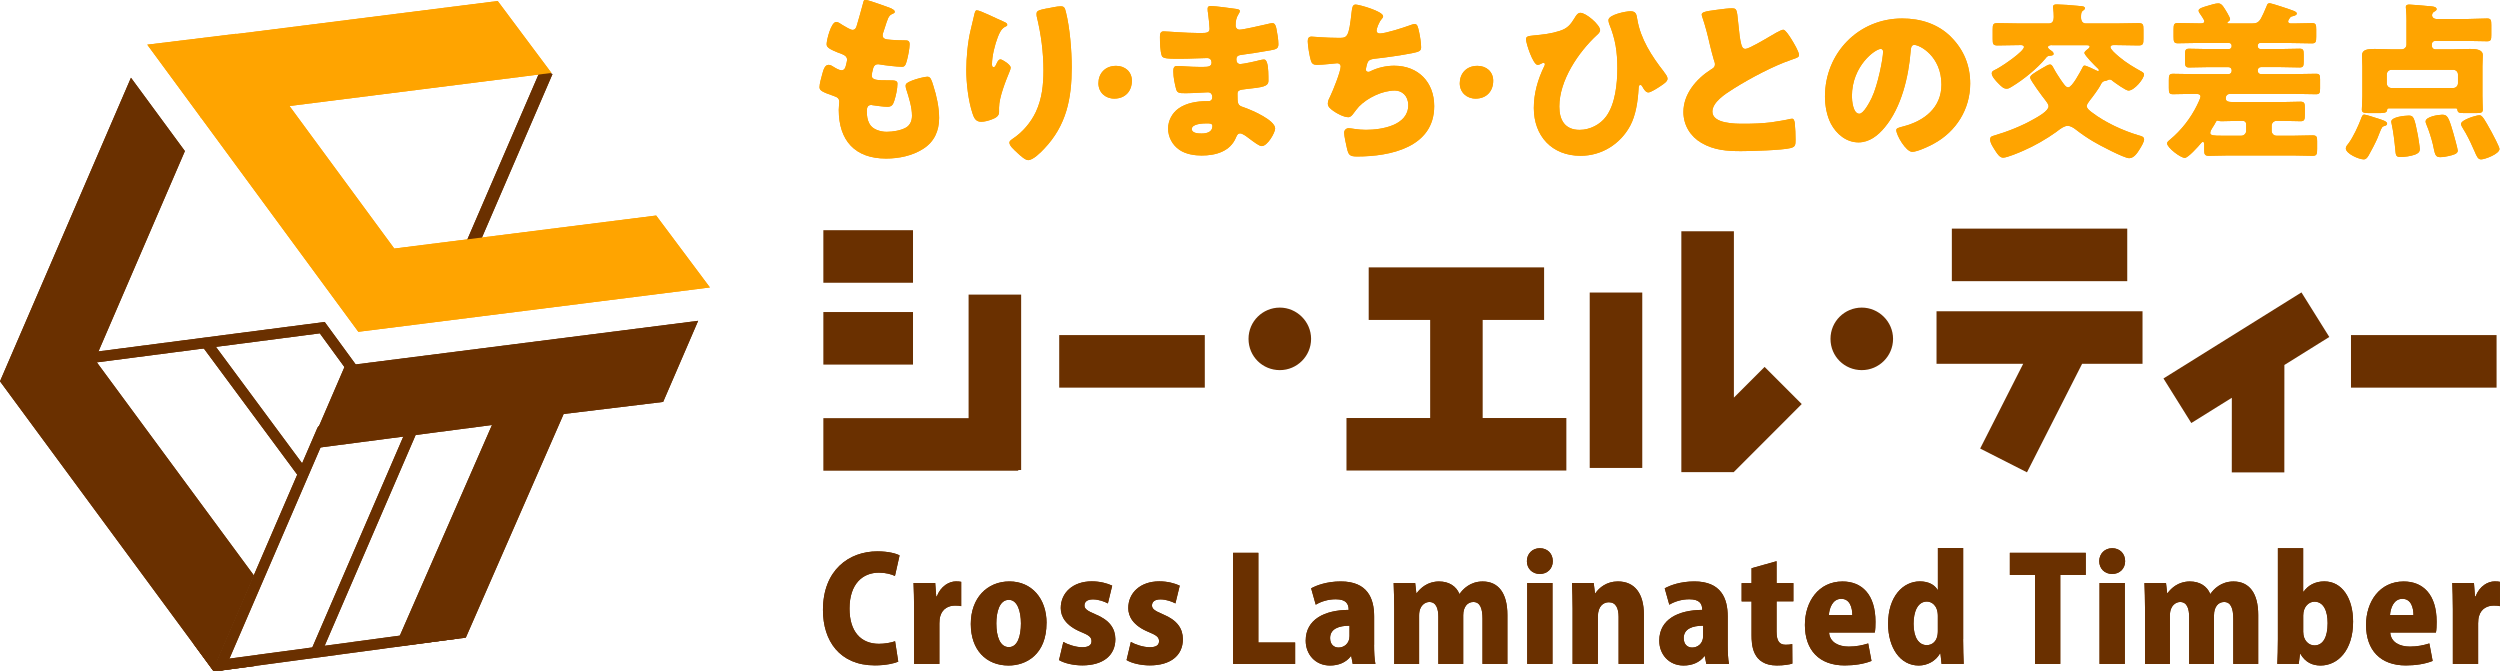 <?xml version="1.0" encoding="UTF-8"?>
<svg id="_レイヤー_2" data-name="レイヤー 2" xmlns="http://www.w3.org/2000/svg" viewBox="0 0 569.41 152.94">
  <defs>
    <style>
      .cls-1 {
        fill: #ffa400;
      }

      .cls-2 {
        fill: #6a3000;
      }
    </style>
  </defs>
  <g id="LOGO">
    <g>
      <g>
        <g>
          <rect class="cls-2" x="89.99" y="37.56" width="49.45" height="2.88" transform="translate(33.46 128.88) rotate(-66.66)"/>
          <path class="cls-2" d="M50.29,152.73c-.16,0-.32-.03-.48-.1-.62-.27-.9-.98-.63-1.6l23.1-53.54c.27-.61.98-.9,1.59-.63.62.27.9.98.63,1.6l-23.1,53.54c-.2.46-.65.73-1.12.73Z"/>
          <path class="cls-2" d="M50.27,152.71c-.6,0-1.12-.44-1.2-1.05-.09-.66.38-1.28,1.04-1.37l53.66-7.23c.65-.09,1.28.38,1.37,1.04.09.66-.38,1.28-1.04,1.37l-53.66,7.23c-.05,0-.11.01-.16.01Z"/>
          <g>
            <polygon class="cls-1" points="161.69 65.47 149.45 49.09 89.8 56.61 65.93 24.14 125.59 16.61 113.36 .23 53.87 7.74 53.83 7.69 33.54 10.17 45.59 26.56 45.53 26.71 45.69 26.69 81.62 75.57 161.69 65.47"/>
            <g>
              <polygon class="cls-2" points="57.53 150.72 48.53 150.72 48.53 143.28 44.04 146.57 48.7 152.94 58.23 151.67 57.53 150.72"/>
              <polygon class="cls-2" points="57.83 131.07 21.61 81.93 42.11 34.41 29.83 17.71 0 86.85 48.51 152.69 57.83 131.07"/>
            </g>
            <polygon class="cls-2" points="112.06 96.8 89.97 147.29 106.09 145.24 128.38 94.29 151.04 91.54 159.01 73.07 78.58 83.31 70.42 102.24 112.06 96.8"/>
          </g>
          <rect class="cls-2" x="57" y="74.87" width="2.43" height="36.77" transform="translate(-44.06 52.93) rotate(-36.51)"/>
          <polygon class="cls-2" points="85.61 93.41 72.84 75.92 21.23 82.64 20.92 80.23 73.95 73.33 87.57 91.98 85.61 93.41"/>
          <rect class="cls-2" x="54.05" y="120.36" width="59.14" height="2.43" transform="translate(-61.13 150.16) rotate(-66.65)"/>
        </g>
        <g>
          <path class="cls-2" d="M204.6,150.7c-.88.39-2.85.85-5.34.85-8.02,0-11.82-5.6-11.82-12.61,0-9.07,5.89-13.36,12.41-13.36,2.55,0,4.32.52,5.04.92l-1.05,4.68c-.85-.39-2.06-.75-3.67-.75-3.63,0-6.68,2.49-6.68,8.19,0,5.27,2.62,8.02,6.71,8.02,1.31,0,2.78-.26,3.67-.59l.72,4.65Z"/>
          <path class="cls-2" d="M218.94,138.06c-.39-.1-.82-.13-1.41-.13-1.47,0-2.85.69-3.34,2.32-.16.43-.23,1.08-.23,1.74v9.23h-5.76v-12.48c0-2.42-.07-4.29-.13-5.96h4.94l.23,3.08h.13c.92-2.42,2.85-3.44,4.35-3.44.56,0,.85.03,1.21.1v5.53Z"/>
          <path class="cls-2" d="M238.36,141.89c0,7.17-4.62,9.69-8.64,9.69-5.11,0-8.61-3.54-8.61-9.46s3.73-9.69,8.81-9.69,8.45,3.93,8.45,9.46ZM229.78,136.62c-2.16,0-2.85,2.82-2.85,5.37,0,3.08.88,5.4,2.85,5.4s2.75-2.46,2.75-5.4c0-2.72-.79-5.37-2.75-5.37Z"/>
          <path class="cls-2" d="M252.34,137.44c-.79-.43-2.1-.92-3.41-.92s-1.93.56-1.93,1.38c0,.75.56,1.21,2.59,2.06,3.21,1.34,4.42,3.24,4.45,5.6,0,3.8-2.88,5.99-7.53,5.99-2.06,0-4.12-.49-5.3-1.21l.98-4.13c.92.56,2.82,1.21,4.29,1.21s2.13-.49,2.13-1.38-.52-1.34-2.39-2.1c-3.54-1.47-4.62-3.54-4.62-5.44,0-3.47,2.75-6.09,7.07-6.09,1.9,0,3.54.46,4.65.98l-.98,4.03Z"/>
          <path class="cls-2" d="M267.72,137.44c-.79-.43-2.1-.92-3.41-.92s-1.93.56-1.93,1.38c0,.75.56,1.21,2.59,2.06,3.21,1.34,4.42,3.24,4.45,5.6,0,3.8-2.88,5.99-7.53,5.99-2.06,0-4.12-.49-5.3-1.21l.98-4.13c.92.56,2.82,1.21,4.29,1.21s2.13-.49,2.13-1.38-.52-1.34-2.39-2.1c-3.54-1.47-4.62-3.54-4.62-5.44,0-3.47,2.75-6.09,7.07-6.09,1.9,0,3.54.46,4.65.98l-.98,4.03Z"/>
          <path class="cls-2" d="M295,151.22h-14.15v-25.31h5.76v20.43h8.38v4.88Z"/>
          <path class="cls-2" d="M312.97,146.87c0,1.64.07,3.24.3,4.35h-5.17l-.33-1.77h-.1c-1.11,1.47-2.85,2.13-4.75,2.13-3.34,0-5.53-2.55-5.53-5.66,0-4.88,4.36-6.97,9.79-7.01,0-1.41-.62-2.42-2.95-2.42-1.74,0-3.37.52-4.55,1.24l-1.05-3.73c1.18-.66,3.57-1.57,6.75-1.57,6.09,0,7.6,3.86,7.6,7.96v6.48ZM307.37,142.51c-2.39,0-4.42.69-4.42,2.82,0,1.51.92,2.16,1.93,2.16,1.18,0,2.49-.85,2.49-2.59v-2.39Z"/>
          <path class="cls-2" d="M343.32,151.22h-5.66v-10.28c0-2.32-.52-3.83-2.1-3.83-1.34,0-2.29,1.15-2.29,3.01v11.1h-5.67v-10.74c0-1.8-.46-3.37-2.06-3.37-.85,0-2.32.69-2.32,3.05v11.07h-5.67v-12.54c0-2.19-.07-4.16-.13-5.89h4.91l.26,2.29h.1c.85-1.15,2.46-2.65,5.08-2.65,2.26,0,3.9,1.08,4.62,2.82h.07c.72-1.05,2.39-2.82,5.24-2.82,3.6,0,5.63,2.69,5.63,7.6v11.2Z"/>
          <path class="cls-2" d="M350.72,130.73c-1.74,0-2.95-1.25-2.95-2.92s1.24-2.95,2.95-2.95,2.95,1.21,2.95,2.95-1.28,2.92-2.95,2.92ZM353.6,151.22h-5.76v-18.44h5.76v18.44Z"/>
          <path class="cls-2" d="M374.42,151.22h-5.76v-10.71c0-1.93-.59-3.34-2.23-3.34-1.21,0-2.49.88-2.49,3.24v10.81h-5.76v-12.54c0-2.19-.07-4.16-.13-5.89h4.94l.29,2.33h.1c.82-1.24,2.55-2.69,5.11-2.69,3.86,0,5.93,2.78,5.93,7.56v11.23Z"/>
          <path class="cls-2" d="M393.51,146.87c0,1.64.07,3.24.29,4.35h-5.17l-.33-1.77h-.1c-1.11,1.47-2.85,2.13-4.75,2.13-3.34,0-5.53-2.55-5.53-5.66,0-4.88,4.36-6.97,9.79-7.01,0-1.41-.62-2.42-2.95-2.42-1.74,0-3.37.52-4.55,1.24l-1.05-3.73c1.18-.66,3.57-1.57,6.75-1.57,6.09,0,7.6,3.86,7.6,7.96v6.48ZM387.91,142.51c-2.39,0-4.42.69-4.42,2.82,0,1.51.92,2.16,1.93,2.16,1.18,0,2.49-.85,2.49-2.59v-2.39Z"/>
          <path class="cls-2" d="M398.94,129.42l5.7-1.6v4.98h3.83v4.16h-3.83v6.94c0,2.16.69,2.95,2.06,2.95.65,0,1.01-.03,1.51-.16l.03,4.45c-.72.23-2,.43-3.54.43-5.67,0-5.76-4.85-5.76-6.94v-7.66h-2.26v-4.16h2.26v-3.37Z"/>
          <path class="cls-2" d="M426.25,150.54c-1.7.69-3.9,1.02-6.09,1.02-5.8,0-9.07-3.47-9.07-9.23,0-5.27,3.08-9.89,8.58-9.89,4.39,0,7.5,2.95,7.5,9.2,0,.88-.03,1.8-.16,2.42h-10.41c.13,2.19,2.1,3.21,4.49,3.21,1.67,0,3.11-.3,4.42-.72l.75,4ZM421.89,140.09c0-1.64-.52-3.7-2.52-3.7s-2.72,2.16-2.82,3.7h5.34Z"/>
          <path class="cls-2" d="M447.13,145.59c0,2.03.07,4.16.13,5.63h-5.04l-.26-2.39h-.1c-.98,1.74-2.88,2.75-4.85,2.75-4.22,0-6.97-4.06-6.97-9.5,0-6.25,3.41-9.66,7.24-9.66,1.96,0,3.37.79,4,1.9h.1v-9.5h5.76v20.76ZM441.37,140.32c0-2.55-1.51-3.31-2.49-3.31-2.1,0-3.04,2.29-3.04,5.08,0,3.18,1.24,4.85,3.01,4.85,1.08,0,2.52-.69,2.52-3.21v-3.41Z"/>
          <path class="cls-2" d="M475.06,130.95h-5.8v20.27h-5.76v-20.27h-5.73v-5.04h17.29v5.04Z"/>
          <path class="cls-2" d="M481.08,130.73c-1.74,0-2.95-1.25-2.95-2.92s1.24-2.95,2.95-2.95,2.95,1.21,2.95,2.95-1.28,2.92-2.95,2.92ZM483.96,151.22h-5.76v-18.44h5.76v18.44Z"/>
          <path class="cls-2" d="M514.32,151.22h-5.66v-10.28c0-2.32-.52-3.83-2.1-3.83-1.34,0-2.29,1.15-2.29,3.01v11.1h-5.66v-10.74c0-1.8-.46-3.37-2.06-3.37-.85,0-2.32.69-2.32,3.05v11.07h-5.67v-12.54c0-2.19-.07-4.16-.13-5.89h4.91l.26,2.29h.1c.85-1.15,2.46-2.65,5.08-2.65,2.26,0,3.9,1.08,4.62,2.82h.07c.72-1.05,2.39-2.82,5.24-2.82,3.6,0,5.63,2.69,5.63,7.6v11.2Z"/>
          <path class="cls-2" d="M524.69,134.75c.98-1.38,2.55-2.33,4.71-2.33,4.09,0,6.55,3.9,6.55,9.17,0,6.61-3.54,9.99-7.4,9.99-1.8,0-3.44-.66-4.62-2.68h-.07l-.29,2.32h-4.88c.07-1.44.13-3.6.13-5.63v-20.73h5.76v9.89h.1ZM524.59,143.89c0,2.06,1.31,3.11,2.55,3.11,1.93,0,3.01-1.8,3.01-5.08,0-2.88-.98-4.88-3.01-4.88-1.28,0-2.55,1.15-2.55,3.14v3.7Z"/>
          <path class="cls-2" d="M554.06,150.54c-1.7.69-3.9,1.02-6.09,1.02-5.8,0-9.07-3.47-9.07-9.23,0-5.27,3.08-9.89,8.58-9.89,4.39,0,7.5,2.95,7.5,9.2,0,.88-.03,1.8-.16,2.42h-10.41c.13,2.19,2.1,3.21,4.49,3.21,1.67,0,3.11-.3,4.42-.72l.75,4ZM549.7,140.09c0-1.64-.52-3.7-2.52-3.7s-2.72,2.16-2.82,3.7h5.34Z"/>
          <path class="cls-2" d="M569.41,138.06c-.39-.1-.82-.13-1.41-.13-1.47,0-2.85.69-3.34,2.32-.16.43-.23,1.08-.23,1.74v9.23h-5.76v-12.48c0-2.42-.07-4.29-.13-5.96h4.94l.23,3.08h.13c.92-2.42,2.85-3.44,4.35-3.44.56,0,.85.03,1.21.1v5.53Z"/>
        </g>
        <g>
          <path class="cls-1" d="M203.13,2.02c.37.16.66.37.66.66,0,.25-.17.33-.37.41-.66.29-.99.45-1.49,1.98l-.74,2.27c-.08.21-.16.41-.16.66,0,.83.58.99,1.9,1.07.99.08,1.98.12,2.97.12.78,0,1.28,0,1.28.91s-.37,2.76-.62,3.67c-.29,1.07-.5,1.44-1.11,1.44-1.16,0-3.92-.33-5.12-.54-.08-.04-.21-.04-.33-.04-.95,0-1.11.78-1.28,1.57l-.08.33c-.04.17-.08.5-.08.66,0,1.07,1.11,1.11,4.08,1.11,1.11,0,1.77.04,1.77.74,0,1.16-.37,2.85-.74,3.96-.29.87-.58,1.32-1.57,1.32-.91,0-2.48-.25-3.42-.37-.08-.04-.21-.04-.29-.04-.87,0-.95.82-.95,1.32v.25c0,.91.12,1.82.58,2.68.66,1.32,2.52,1.86,3.92,1.86s3.26-.29,4.46-.99c.95-.58,1.32-1.61,1.32-2.68,0-1.9-.66-4-1.24-5.82-.12-.37-.21-.62-.21-.95,0-.54.29-.74,1.49-1.24.91-.37,2.85-.87,3.46-.87.74,0,.95.74,1.36,2.06.74,2.27,1.32,4.95,1.32,7.34,0,2.93-1.11,5.45-3.67,7.05-2.47,1.57-5.53,2.19-8.42,2.19-7.1,0-10.77-4.13-10.77-11.1,0-.5.12-1.73.12-1.82,0-.91-.66-1.11-1.24-1.32-2.72-.95-3.26-1.28-3.26-2.02s.37-2.06.58-2.81c.29-1.07.58-2.27,1.49-2.27.41,0,.83.25,1.2.5.45.29,1.24.74,1.77.74.33,0,.74-.16.95-1.03.12-.5.29-1.11.29-1.32,0-.74-.5-1.07-1.11-1.32-3.38-1.24-3.55-1.69-3.55-2.31,0-.87.99-5.03,2.19-5.03.41,0,.87.33,1.49.74.66.41,1.82,1.07,2.19,1.07.66,0,.87-.5,1.03-1.11.33-1.16.95-3.22,1.36-4.83.16-.66.21-.91.58-.91.5,0,5.28,1.69,6.02,2.02Z"/>
          <path class="cls-1" d="M228.63,4.95c.58.25.78.41.78.7,0,.25-.12.29-.33.37-1.03.45-1.44,1.49-1.82,2.43-.66,1.69-1.32,4.33-1.32,6.15,0,.25,0,.7.37.7.25,0,.41-.21.66-.78.21-.45.45-.99.91-.99.41,0,2.31,1.2,2.31,1.86,0,.21-.08.5-.17.7-.95,2.31-2.47,6.07-2.47,8.42v1.03c0,.95-.87,1.36-1.65,1.65-.74.29-1.65.54-2.43.54-1.28,0-1.65-.95-1.98-1.94-.95-2.89-1.4-6.81-1.4-9.86,0-2.72.33-6.4.99-9.08.25-1.07.54-2.19.78-3.3.17-.7.25-1.2.62-1.2.78,0,4.5,1.9,6.15,2.6ZM238.45,1.94c.91-.16,2.23-.5,3.13-.5.78,0,.95.29,1.2,1.32.91,3.67,1.32,8.75,1.32,12.58,0,7.1-1.2,13.2-6.27,18.53-.78.83-2.52,2.6-3.67,2.6-.66,0-1.86-1.11-2.35-1.57-1.03-.95-1.9-1.73-1.9-2.43,0-.25.16-.45.7-.83,2.27-1.49,4.17-3.71,5.32-6.15,1.4-3.01,1.73-6.19,1.73-9.45,0-4.13-.54-8.25-1.53-12.3-.04-.21-.04-.41-.04-.62,0-.66.54-.83,2.35-1.2Z"/>
          <path class="cls-1" d="M257.8,18.4c0,2.29-1.45,4.06-4.01,4.06-2.05,0-3.61-1.43-3.61-3.5s1.37-3.96,4.04-3.96c2.05,0,3.58,1.37,3.58,3.39Z"/>
          <path class="cls-1" d="M281.8,2.1c.21.04.58.08.58.41,0,.21-.12.45-.29.7-.54.83-.66,1.65-.66,2.6,0,.54.37.95.91.95.74,0,4.75-.91,5.82-1.16.66-.16,1.36-.33,1.69-.33.58,0,.78.83.87,1.28.21,1.03.45,2.48.45,3.51s-.5,1.15-1.82,1.4c-2.06.37-4.21.7-6.31.99-.99.12-1.44.25-1.44,1.11,0,.58.29,1.03.91,1.03.58,0,3.67-.66,4.37-.87.33-.08.74-.17,1.03-.17.33,0,.54.33.7.87.29.87.29,2.85.29,3.96,0,1.32-1.28,1.49-5.07,1.9-1.65.16-1.98.37-1.98,1.11,0,2.27.04,2.6,1.32,3.01,1.73.58,7.26,2.93,7.26,4.87,0,.91-1.73,4-3.05,4-.58,0-1.65-.83-3.09-1.9-.37-.29-1.32-.99-1.82-.99-.58,0-.74.45-.95.91-1.32,3.22-4.62,4.13-7.84,4.13-1.57,0-3.59-.29-5.03-1.28-1.65-1.11-2.6-2.97-2.6-4.87,0-1.77.91-3.51,2.35-4.54,1.77-1.28,4.25-1.69,6.4-1.69h.45c.58,0,.87-.37.87-.91,0-.83-.54-1.11-.95-1.11-.74,0-3.3.21-5.12.21-1.57,0-1.98-.04-2.23-1.16-.25-1.03-.58-2.39-.58-3.84,0-.62.08-1.2.83-1.2,1.2,0,2.97.21,4.95.21h1.11c1.03,0,1.82-.08,1.82-.99,0-.58-.33-1.03-.99-1.03-1.4,0-3.92.16-5.86.16h-1.24c-1.65,0-2.97-.04-3.22-.62-.41-1.03-.45-3.14-.45-4.33,0-.58.04-1.28.83-1.28s5.12.37,7.84.37h.91c.99,0,1.73-.08,1.73-.95,0-.37-.21-2.68-.33-3.42-.08-.37-.12-.78-.12-1.16,0-.5.29-.62.78-.62.78,0,4.95.54,5.98.7ZM271.44,29.38c0,.99,1.53,1.03,2.23,1.03,1.11,0,2.48-.29,2.48-1.69,0-.58-.5-.62-1.28-.62-.83,0-3.42.08-3.42,1.28Z"/>
          <path class="cls-1" d="M315.02,3.71c0,.25-.16.41-.33.62-.62.7-1.16,2.19-1.16,2.64s.33.66.74.66c1.28,0,5.36-1.32,6.73-1.82.33-.12.87-.33,1.2-.33.62,0,.74.54,1.03,1.86.21.95.45,2.48.45,3.42,0,.87-.5,1.03-2.1,1.36-2.31.45-5.98.99-8.38,1.24-.62.08-1.32.16-1.65.74-.17.25-.45,1.44-.45,1.77s.25.5.58.5c.17,0,.25-.04.41-.12,1.65-.83,3.59-1.28,5.45-1.28,5.49,0,9.12,3.75,9.12,9.2,0,9.41-10.07,11.47-17.54,11.47-1.73,0-1.98-.33-2.35-1.94-.17-.7-.62-2.76-.62-3.47,0-.58.45-1.03,1.03-1.03s2.02.37,3.92.37c3.59,0,9.65-.99,9.65-5.61,0-2.15-1.44-3.34-3.05-3.34-2.85,0-6.23,1.65-8.17,3.63-.41.45-.91,1.11-1.28,1.61-.29.41-.66.83-1.16.83-1.03,0-2.64-.87-3.42-1.44-.66-.5-1.24-.91-1.24-1.69,0-.58.33-1.2.58-1.69.58-1.2,2.35-5.57,2.35-6.73,0-.45-.37-.74-.78-.74-.21,0-3.18.37-4.66.37-.78,0-1.16-.29-1.36-1.03-.29-.95-.7-3.34-.7-4.33,0-.62.17-1.07.87-1.07.33,0,3.22.29,6.27.29,1.86,0,2.23-.12,2.85-5.86.12-.99.21-1.73.91-1.73.78,0,6.27,1.53,6.27,2.68Z"/>
          <path class="cls-1" d="M340.1,18.4c0,2.29-1.45,4.06-4.01,4.06-2.05,0-3.61-1.43-3.61-3.5s1.37-3.96,4.04-3.96c2.05,0,3.58,1.37,3.58,3.39Z"/>
          <path class="cls-1" d="M364.44,6.89c0,.41-.41.83-.7,1.07-4.25,3.92-8.58,10.36-8.58,16.3,0,3.09,1.28,5.32,4.62,5.32,2.35,0,4.7-1.2,6.07-3.09,2.06-2.85,2.52-7.43,2.52-10.89,0-3.84-.41-6.6-1.86-10.19-.08-.25-.16-.54-.16-.83,0-1.24,4-2.02,4.99-2.02,1.28,0,1.4.7,1.57,1.82.74,4.5,3.3,8.42,6.07,11.97.04.08.12.16.16.25.29.37.66.87.66,1.32,0,.62-.74,1.11-1.61,1.69-.54.37-2.19,1.44-2.76,1.44s-1.03-.74-1.28-1.2c-.08-.16-.25-.5-.5-.5-.41,0-.41.33-.45.99-.16,2.72-.62,5.9-1.9,8.29-2.27,4.21-6.52,6.85-11.31,6.85-6.52,0-10.64-4.5-10.64-10.89,0-3.34.91-6.48,2.35-9.45.08-.16.17-.33.17-.5s-.12-.33-.29-.33c-.21,0-.41.12-.58.21-.21.12-.54.25-.78.25-1.03,0-2.64-4.83-2.64-5.82,0-.66.45-.74,1.69-.87,2.23-.21,4.04-.41,5.94-1.03,1.81-.58,2.47-1.4,3.42-2.93.29-.5.7-1.2,1.32-1.2,1.32,0,4.5,2.76,4.5,3.96Z"/>
          <path class="cls-1" d="M391.06,2.23c1.61-.21,2.56-.33,3.34-.33,1.11,0,1.2.08,1.49,3.18.25,2.64.41,3.88.7,4.99.12.49.33,1.07.95,1.07.78,0,4.46-2.19,5.36-2.72.62-.37,2.72-1.65,3.26-1.65.45,0,1.32,1.28,1.9,2.23.45.74,1.69,2.76,1.69,3.55,0,.45-.45.62-1.32.91-.17.08-.37.12-.58.21-3.75,1.28-8.99,4-13,6.52-1.98,1.24-4.83,3.09-4.83,5.24,0,2.76,5.24,2.76,7.14,2.76,2.1,0,4.29-.08,6.27-.33.87-.12,3.71-.58,4.37-.78.12,0,.29-.04.41-.04.41,0,.54.7.58,1.03.12,1.2.17,2.56.17,3.75s-.04,1.61-1.11,1.9c-1.9.5-9.04.7-11.3.7-3.26,0-6.11-.21-9-1.86-2.56-1.49-4.13-4.08-4.13-7.06,0-4.09,2.93-7.51,6.19-9.61.62-.37.99-.58.99-1.28,0-.29-.12-.62-.25-.99-.33-1.11-.62-2.27-.91-3.47-.45-2.02-1.03-4.29-1.73-6.31-.04-.12-.12-.37-.12-.5,0-.5.5-.74,3.47-1.11Z"/>
          <path class="cls-1" d="M444.37,8.42c2.93,2.93,4.37,6.52,4.37,10.6,0,5.82-3.18,10.93-8.29,13.7-1.03.58-3.75,1.86-4.91,1.86-1.44,0-3.63-3.8-3.63-4.95,0-.37.37-.54,1.57-.83,4.79-1.24,8.71-4.25,8.71-9.53,0-6.48-4.95-9.04-6.19-9.04-.7,0-.78.74-.83,1.49-.45,5.73-2.1,12.75-5.9,17.29-1.53,1.86-3.51,3.42-5.98,3.42-2.76,0-5.03-1.9-6.27-4.25-.95-1.82-1.36-4.17-1.36-6.19,0-9.9,7.63-17.78,17.58-17.78,4.21,0,8.17,1.24,11.14,4.21ZM421.8,21.91c0,.99.25,4,1.69,4,.99,0,2.39-2.72,2.81-3.59,1.44-2.97,2.6-9.08,2.6-10.56,0-.33-.17-.62-.54-.62-1.2,0-6.56,3.8-6.56,10.77Z"/>
          <path class="cls-1" d="M467.34,10.27c-.31,0-.89.08-.89.47,0,.35.54.66.81.85.23.16.47.35.47.7s-.5.39-1.05.43c-.35.04-.54.27-.78.58-1.9,2.29-5,4.81-7.56,6.36-.39.23-.81.54-1.24.54-.7,0-1.09-.31-2.02-1.28-.5-.5-1.43-1.51-1.43-2.21,0-.5.46-.66,1.09-.97,1.47-.78,6.25-4.03,6.25-5.04,0-.31-.35-.43-.62-.43h-.35c-1.67,0-3.34.08-5.04.08-1.01,0-1.12-.31-1.12-1.44v-2.17c0-1.16.08-1.47,1.12-1.47,1.67,0,3.38.08,5.04.08h6.63c.93,0,1.12-.74,1.12-1.47,0-.62-.04-1.36-.12-1.94,0-.12-.04-.27-.04-.35,0-.58.5-.58.93-.58.93,0,3.61.19,4.62.31.12,0,.27.04.39.04.7.04,1.32.08,1.32.54,0,.19-.19.35-.5.58-.35.23-.39.7-.39,1.47s.31,1.4,1.12,1.4h6.94c1.67,0,3.37-.08,5.04-.08,1.05,0,1.12.35,1.12,1.51v2.02c0,1.2-.08,1.55-1.12,1.55-1.67,0-3.37-.08-5.04-.08h-.66c-.31,0-.7.08-.7.47,0,.5,1.12,1.47,1.71,1.98.12.08.19.16.27.23,1.59,1.36,3.38,2.4,5.2,3.41.23.16.46.27.46.62,0,.97-2.21,3.65-3.53,3.65-.62,0-2.95-1.71-3.53-2.13-.19-.19-.43-.39-.74-.39-.16,0-.31.04-.43.12-.19.12-.35.15-.58.19-.54.08-.74.23-1.2,1.16-.23.46-1.51,2.29-2.37,3.34-.31.39-.66.93-.66,1.24,0,.58.85,1.2,1.28,1.51,2.95,2.25,7.02,4.11,10.55,5.16.54.16,1.24.27,1.24.93,0,.58-.7,1.71-1.01,2.21-.5.81-1.28,2.06-2.4,2.06s-6.9-3.03-8.22-3.84c-1.36-.81-2.68-1.71-3.92-2.68-.54-.43-1.24-.85-1.86-.85-.74,0-1.59.62-2.25,1.12-.12.12-.23.19-.35.27-2.21,1.59-4.96,3.18-7.49,4.27-.97.43-3.69,1.59-4.62,1.59-.74,0-1.32-.89-1.67-1.43-.47-.74-1.28-1.86-1.28-2.75,0-.5.31-.7.78-.81,3.06-.89,6.44-2.21,9.19-3.8.89-.5,3.34-1.82,3.34-2.91,0-.46-.47-1.05-.74-1.4-.54-.66-3.45-4.58-3.45-5.12s.78-.97,2.44-1.98c1.32-.78,1.71-1.01,2.09-1.01.31,0,.47.19.78.78.46.89,1.09,1.86,1.59,2.6.81,1.16,1.2,1.82,1.78,1.82.89,0,2.75-3.57,3.18-4.38.12-.27.23-.58.54-.58.39,0,2.21.89,2.68,1.12.12.04.23.12.35.12.16,0,.23-.04.23-.19,0-.19-.23-.43-.35-.5-.5-.46-2.95-2.91-2.95-3.45,0-.23.31-.47.46-.62.23-.16.74-.5.74-.81,0-.27-.39-.31-.58-.31h-8.07Z"/>
          <path class="cls-1" d="M514.85,9.77c-.39,0-.62.27-.62.62v.16c0,.35.27.62.62.62h4.58c1.47,0,2.91-.08,4.38-.08.81,0,.89.39.89,1.36v1.51c0,1.05-.08,1.4-.93,1.4-1.44,0-2.87-.08-4.34-.08h-4.46c-.43,0-.74.31-.74.74v.12c0,.43.31.74.74.74h7.6c1.63,0,3.3-.08,4.93-.08.85,0,.93.35.93,1.32v2.02c0,.93-.08,1.32-.89,1.32-1.67,0-3.3-.08-4.96-.08h-14.58c-.7,0-1.05.35-1.05,1.05,0,.74.7.81,1.75.81h11.29c1.32,0,2.64-.08,3.96-.08.93,0,1.01.39,1.01,1.47v1.51c0,1.01-.08,1.47-.93,1.47-1.32,0-2.68-.08-4.03-.08h-1.51c-.62,0-1.09.5-1.09,1.09v1.2c0,.58.47,1.09,1.09,1.09h4.07c1.4,0,2.75-.08,4.15-.08.97,0,1.05.35,1.05,1.36v1.71c0,1.2-.08,1.59-1.05,1.59-1.4,0-2.75-.08-4.15-.08h-15.32c-1.4,0-2.75.08-4.15.08-.89,0-1.05-.35-1.05-1.2v-1.44c0-.19-.04-.54-.31-.54-.16,0-.39.23-.5.39-.54.66-2.87,3.26-3.61,3.26-.97,0-4.03-2.33-4.03-3.3,0-.27.19-.47.66-.85,2.56-2.13,4.69-4.85,6.17-7.87.19-.39.78-1.59.78-1.94,0-.58-.62-.62-1.09-.62h-.74c-1.47,0-2.99.08-4.46.08-.85,0-.93-.35-.93-1.47v-1.71c0-1.09.08-1.47.93-1.47,1.63,0,3.3.08,4.93.08h7.72c.43,0,.74-.31.74-.74v-.12c0-.43-.31-.74-.74-.74h-4.62c-1.43,0-2.91.08-4.34.08-.85,0-.93-.39-.93-1.4v-1.51c0-.97.08-1.36.89-1.36,1.47,0,2.91.08,4.38.08h4.73c.35,0,.62-.27.62-.62v-.16c0-.35-.27-.62-.62-.62h-6.71c-1.67,0-3.3.08-4.93.08-.89,0-.97-.39-.97-1.51v-1.63c0-1.05.08-1.47.93-1.47,1.67,0,3.3.08,4.96.08h.31c.35,0,.81-.04.81-.5,0-.31-.81-1.44-1.12-1.9-.12-.19-.19-.39-.19-.5,0-.54,1.12-.81,2.13-1.12.62-.19,1.75-.54,2.37-.54.47,0,.81.31,1.12.74.39.54,1.55,2.44,1.55,2.83,0,.23-.19.46-.43.58-.12.08-.19.16-.19.27,0,.16.16.16.58.16h5c1.05,0,1.51-.19,2.09-1.16.35-.62.74-1.51,1.28-2.79.12-.31.16-.66.74-.66.31,0,4.38,1.32,5.35,1.71.43.16.78.39.78.62,0,.39-.58.54-1.09.66-.23.04-.35.12-.62.54-.19.27-.27.43-.27.62,0,.39.39.46.66.46h.78c1.36,0,2.71-.08,4.07-.08.81,0,.89.43.89,1.43v1.67c0,1.12-.08,1.51-.97,1.51-1.63,0-3.26-.08-4.89-.08h-6.83ZM509.81,27.53c-1.28,0-2.56.08-3.84.08-.58,0-.74-.15-.93-.15s-.31.23-.39.39c-.19.39-.5.89-.74,1.24-.19.27-.5.85-.5,1.2,0,.58.85.62,2.56.62h4.54c.58,0,1.09-.5,1.09-1.09v-1.55c0-.43-.31-.74-.74-.74h-1.05Z"/>
          <path class="cls-1" d="M541.33,26.91c1.32.43,2.37.7,2.37,1.28,0,.27-.27.39-.5.47-.62.16-.66.19-1.24,1.63-.12.31-.27.7-.46,1.16-.39.93-1.51,3.1-2.02,3.96-.27.43-.54.89-1.12.89-1.05,0-4.07-1.28-4.07-2.52,0-.39.39-.85.62-1.12,1.05-1.4,2.21-3.92,2.83-5.55.19-.54.35-1.01.74-1.01s2.37.66,2.87.82ZM548.12,4.96c0-2.33-.16-2.91-.16-3.34,0-.5.39-.58.78-.58.58,0,3.65.27,4.38.35.47.04,1.86.04,1.86.7,0,.23-.27.43-.58.58-.31.16-.47.5-.47.81,0,.5.5.85.97.85h7.02c1.51,0,3.03-.12,4.54-.12.89,0,.97.39.97,1.51v2.21c0,1.12-.08,1.47-.97,1.47-1.51,0-3.03-.08-4.54-.08h-7.29c-.43,0-.74.31-.74.74v.39c0,.43.31.78.74.78h4.34c1.2,0,2.4-.08,3.61-.08,1.47,0,2.91.16,2.91,1.43,0,.7-.08,1.55-.08,2.48v6.83c0,1.28.08,2.64.08,3.06,0,.74-.43.81-1.67.81h-2.41c-1.36,0-1.63-.08-1.71-.81-.04-.16-.12-.27-.31-.27h-15.36c-.31,0-.31.23-.35.46-.08.54-.7.62-1.78.62h-2.21c-1.24,0-1.75-.08-1.75-.81,0-.47.12-1.86.12-3.06v-6.83c0-.81-.08-1.63-.08-2.44,0-1.32,1.24-1.47,2.91-1.47,1.2,0,2.41.08,3.61.08h2.52c.62,0,1.09-.46,1.09-1.09v-5.2ZM558.75,20.05c.62,0,1.09-.5,1.09-1.09v-1.98c0-.62-.47-1.09-1.09-1.09h-14.04c-.62,0-1.09.47-1.09,1.09v1.98c0,.58.43,1.09,1.09,1.09h14.04ZM548.59,26.33c.5,0,.85,0,1.2.74.27.62.54,1.75.93,3.84.08.5.43,2.64.43,3.03,0,.74-.5,1.05-1.12,1.28-1.01.35-2.29.54-3.34.54s-1.01-.58-1.12-1.59c-.16-1.75-.46-4.34-.85-6.01-.04-.12-.08-.31-.08-.43,0-1.12,3.14-1.4,3.96-1.4ZM558.67,29.94c.19.62,1.12,4,1.12,4.38,0,.74-1.09.97-2.02,1.2-.62.16-1.36.27-2.02.27-1.16,0-1.16-.78-1.63-2.91-.31-1.28-.89-3.18-1.43-4.42-.08-.23-.23-.54-.23-.78,0-1.12,2.95-1.55,3.76-1.55,1.12,0,1.44.35,2.44,3.8ZM564.72,26.25c.31,0,.47.16.66.35.46.46,1.71,2.75,2.09,3.45.31.58,1.82,3.41,1.82,3.88,0,1.12-3.3,2.37-4.19,2.37-.7,0-.97-.62-1.51-1.9-.12-.27-.23-.54-.39-.85-.58-1.36-1.43-3.03-2.21-4.27-.16-.27-.46-.74-.46-1.05,0-.93,3.45-1.98,4.19-1.98Z"/>
        </g>
      </g>
      <g>
        <g>
          <rect class="cls-2" x="89.99" y="37.56" width="49.45" height="2.88" transform="translate(33.46 128.88) rotate(-66.66)"/>
          <path class="cls-2" d="M50.29,152.73c-.16,0-.32-.03-.48-.1-.62-.27-.9-.98-.63-1.6l23.1-53.54c.27-.61.98-.9,1.59-.63.62.27.9.98.63,1.6l-23.1,53.54c-.2.46-.65.73-1.12.73Z"/>
          <path class="cls-2" d="M50.27,152.71c-.6,0-1.12-.44-1.2-1.05-.09-.66.38-1.28,1.04-1.37l53.66-7.23c.65-.09,1.28.38,1.37,1.04.09.66-.38,1.28-1.04,1.37l-53.66,7.23c-.05,0-.11.01-.16.01Z"/>
          <g>
            <polygon class="cls-1" points="161.69 65.47 149.45 49.09 89.8 56.61 65.93 24.14 125.59 16.61 113.36 .23 53.87 7.74 53.83 7.69 33.54 10.17 45.59 26.56 45.53 26.71 45.69 26.69 81.62 75.57 161.69 65.47"/>
            <g>
              <polygon class="cls-2" points="57.53 150.72 48.53 150.72 48.53 143.28 44.04 146.57 48.7 152.94 58.23 151.67 57.53 150.72"/>
              <polygon class="cls-2" points="57.83 131.07 21.61 81.93 42.11 34.41 29.83 17.71 0 86.85 48.51 152.69 57.83 131.07"/>
            </g>
            <polygon class="cls-2" points="112.06 96.8 89.97 147.29 106.09 145.24 128.38 94.29 151.04 91.54 159.01 73.07 78.58 83.31 70.42 102.24 112.06 96.8"/>
          </g>
          <rect class="cls-2" x="57" y="74.87" width="2.43" height="36.77" transform="translate(-44.06 52.93) rotate(-36.51)"/>
          <polygon class="cls-2" points="85.61 93.41 72.84 75.92 21.23 82.64 20.92 80.23 73.95 73.33 87.57 91.98 85.61 93.41"/>
          <rect class="cls-2" x="54.05" y="120.36" width="59.14" height="2.43" transform="translate(-61.13 150.16) rotate(-66.65)"/>
        </g>
        <g>
          <rect class="cls-2" x="187.53" y="52.43" width="20.42" height="11.97"/>
          <rect class="cls-2" x="187.53" y="71.07" width="20.42" height="11.97"/>
          <polygon class="cls-2" points="220.61 95.24 187.53 95.24 187.53 107.21 231.92 107.21 231.92 107.05 232.58 107.05 232.58 67.1 220.61 67.1 220.61 95.24"/>
          <polygon class="cls-2" points="337.7 72.87 351.69 72.87 351.69 60.9 311.74 60.9 311.74 72.87 325.74 72.87 325.74 95.21 306.68 95.21 306.68 107.17 356.76 107.17 356.76 95.21 337.7 95.21 337.7 72.87"/>
          <rect class="cls-2" x="241.25" y="76.32" width="33.16" height="11.97"/>
          <rect class="cls-2" x="535.47" y="76.32" width="33.16" height="11.97"/>
          <rect class="cls-2" x="362.08" y="66.63" width="11.97" height="39.95"/>
          <polygon class="cls-2" points="401.91 83.57 394.92 90.56 394.92 52.67 382.95 52.67 382.95 107.54 394.92 107.54 394.92 107.49 410.37 92.03 401.91 83.57"/>
          <rect class="cls-2" x="444.56" y="52.07" width="39.95" height="11.97"/>
          <polygon class="cls-2" points="524.19 66.6 492.76 86.2 499.1 96.35 508.33 90.6 508.32 107.59 520.29 107.6 520.3 83.13 530.53 76.75 524.19 66.6"/>
          <polygon class="cls-2" points="441.07 82.86 460.81 82.86 451.01 102.16 461.67 107.58 474.23 82.86 487.99 82.86 487.99 70.9 441.07 70.9 441.07 82.86"/>
          <path class="cls-2" d="M291.5,70.06c-3.88,0-7.13,3.11-7.13,7.12s3.2,7.12,7.13,7.12,7.12-3.2,7.12-7.12-3.25-7.12-7.12-7.12Z"/>
          <path class="cls-2" d="M424.05,70.06c-3.88,0-7.13,3.11-7.13,7.12s3.2,7.12,7.13,7.12,7.12-3.2,7.12-7.12-3.25-7.12-7.12-7.12Z"/>
        </g>
        <g>
          <path class="cls-2" d="M204.6,150.7c-.88.39-2.85.85-5.34.85-8.02,0-11.82-5.6-11.82-12.61,0-9.07,5.89-13.36,12.41-13.36,2.55,0,4.32.52,5.04.92l-1.05,4.68c-.85-.39-2.06-.75-3.67-.75-3.63,0-6.68,2.49-6.68,8.19,0,5.27,2.62,8.02,6.71,8.02,1.31,0,2.78-.26,3.67-.59l.72,4.65Z"/>
          <path class="cls-2" d="M218.94,138.06c-.39-.1-.82-.13-1.41-.13-1.47,0-2.85.69-3.34,2.32-.16.43-.23,1.08-.23,1.74v9.23h-5.76v-12.48c0-2.42-.07-4.29-.13-5.96h4.94l.23,3.08h.13c.92-2.42,2.85-3.44,4.35-3.44.56,0,.85.03,1.21.1v5.53Z"/>
          <path class="cls-2" d="M238.36,141.89c0,7.17-4.62,9.69-8.64,9.69-5.11,0-8.61-3.54-8.61-9.46s3.73-9.69,8.81-9.69,8.45,3.93,8.45,9.46ZM229.78,136.62c-2.16,0-2.85,2.82-2.85,5.37,0,3.08.88,5.4,2.85,5.4s2.75-2.46,2.75-5.4c0-2.72-.79-5.37-2.75-5.37Z"/>
          <path class="cls-2" d="M252.34,137.44c-.79-.43-2.1-.92-3.41-.92s-1.93.56-1.93,1.38c0,.75.56,1.21,2.59,2.06,3.21,1.34,4.42,3.24,4.45,5.6,0,3.8-2.88,5.99-7.53,5.99-2.06,0-4.12-.49-5.3-1.21l.98-4.13c.92.56,2.82,1.21,4.29,1.21s2.13-.49,2.13-1.38-.52-1.34-2.39-2.1c-3.54-1.47-4.62-3.54-4.62-5.44,0-3.47,2.75-6.09,7.07-6.09,1.9,0,3.54.46,4.65.98l-.98,4.03Z"/>
          <path class="cls-2" d="M267.72,137.44c-.79-.43-2.1-.92-3.41-.92s-1.93.56-1.93,1.38c0,.75.56,1.21,2.59,2.06,3.21,1.34,4.42,3.24,4.45,5.6,0,3.8-2.88,5.99-7.53,5.99-2.06,0-4.12-.49-5.3-1.21l.98-4.13c.92.56,2.82,1.21,4.29,1.21s2.13-.49,2.13-1.38-.52-1.34-2.39-2.1c-3.54-1.47-4.62-3.54-4.62-5.44,0-3.47,2.75-6.09,7.07-6.09,1.9,0,3.54.46,4.65.98l-.98,4.03Z"/>
          <path class="cls-2" d="M295,151.22h-14.15v-25.31h5.76v20.43h8.38v4.88Z"/>
          <path class="cls-2" d="M312.97,146.87c0,1.64.07,3.24.3,4.35h-5.17l-.33-1.77h-.1c-1.11,1.47-2.85,2.13-4.75,2.13-3.34,0-5.53-2.55-5.53-5.66,0-4.88,4.36-6.97,9.79-7.01,0-1.41-.62-2.42-2.95-2.42-1.74,0-3.37.52-4.55,1.24l-1.05-3.73c1.18-.66,3.57-1.57,6.75-1.57,6.09,0,7.6,3.86,7.6,7.96v6.48ZM307.37,142.51c-2.39,0-4.42.69-4.42,2.82,0,1.51.92,2.16,1.93,2.16,1.18,0,2.49-.85,2.49-2.59v-2.39Z"/>
          <path class="cls-2" d="M343.32,151.22h-5.66v-10.28c0-2.32-.52-3.83-2.1-3.83-1.34,0-2.29,1.15-2.29,3.01v11.1h-5.67v-10.74c0-1.8-.46-3.37-2.06-3.37-.85,0-2.32.69-2.32,3.05v11.07h-5.67v-12.54c0-2.19-.07-4.16-.13-5.89h4.91l.26,2.29h.1c.85-1.15,2.46-2.65,5.08-2.65,2.26,0,3.9,1.08,4.62,2.82h.07c.72-1.05,2.39-2.82,5.24-2.82,3.6,0,5.63,2.69,5.63,7.6v11.2Z"/>
          <path class="cls-2" d="M350.72,130.73c-1.74,0-2.95-1.25-2.95-2.92s1.24-2.95,2.95-2.95,2.95,1.21,2.95,2.95-1.28,2.92-2.95,2.92ZM353.6,151.22h-5.76v-18.44h5.76v18.44Z"/>
          <path class="cls-2" d="M374.42,151.22h-5.76v-10.71c0-1.93-.59-3.34-2.23-3.34-1.21,0-2.49.88-2.49,3.24v10.81h-5.76v-12.54c0-2.19-.07-4.16-.13-5.89h4.94l.29,2.33h.1c.82-1.24,2.55-2.69,5.11-2.69,3.86,0,5.93,2.78,5.93,7.56v11.23Z"/>
          <path class="cls-2" d="M393.51,146.87c0,1.64.07,3.24.29,4.35h-5.17l-.33-1.77h-.1c-1.11,1.47-2.85,2.13-4.75,2.13-3.34,0-5.53-2.55-5.53-5.66,0-4.88,4.36-6.97,9.79-7.01,0-1.41-.62-2.42-2.95-2.42-1.74,0-3.37.52-4.55,1.24l-1.05-3.73c1.18-.66,3.57-1.57,6.75-1.57,6.09,0,7.6,3.86,7.6,7.96v6.48ZM387.91,142.51c-2.39,0-4.42.69-4.42,2.82,0,1.51.92,2.16,1.93,2.16,1.18,0,2.49-.85,2.49-2.59v-2.39Z"/>
          <path class="cls-2" d="M398.94,129.42l5.7-1.6v4.98h3.83v4.16h-3.83v6.94c0,2.16.69,2.95,2.06,2.95.65,0,1.01-.03,1.51-.16l.03,4.45c-.72.23-2,.43-3.54.43-5.67,0-5.76-4.85-5.76-6.94v-7.66h-2.26v-4.16h2.26v-3.37Z"/>
          <path class="cls-2" d="M426.25,150.54c-1.7.69-3.9,1.02-6.09,1.02-5.8,0-9.07-3.47-9.07-9.23,0-5.27,3.08-9.89,8.58-9.89,4.39,0,7.5,2.95,7.5,9.2,0,.88-.03,1.8-.16,2.42h-10.41c.13,2.19,2.1,3.21,4.49,3.21,1.67,0,3.11-.3,4.42-.72l.75,4ZM421.89,140.09c0-1.64-.52-3.7-2.52-3.7s-2.72,2.16-2.82,3.7h5.34Z"/>
          <path class="cls-2" d="M447.13,145.59c0,2.03.07,4.16.13,5.63h-5.04l-.26-2.39h-.1c-.98,1.74-2.88,2.75-4.85,2.75-4.22,0-6.97-4.06-6.97-9.5,0-6.25,3.41-9.66,7.24-9.66,1.96,0,3.37.79,4,1.9h.1v-9.5h5.76v20.76ZM441.37,140.32c0-2.55-1.51-3.31-2.49-3.31-2.1,0-3.04,2.29-3.04,5.08,0,3.18,1.24,4.85,3.01,4.85,1.08,0,2.52-.69,2.52-3.21v-3.41Z"/>
          <path class="cls-2" d="M475.06,130.95h-5.8v20.27h-5.76v-20.27h-5.73v-5.04h17.29v5.04Z"/>
          <path class="cls-2" d="M481.08,130.73c-1.74,0-2.95-1.25-2.95-2.92s1.24-2.95,2.95-2.95,2.95,1.21,2.95,2.95-1.28,2.92-2.95,2.92ZM483.96,151.22h-5.76v-18.44h5.76v18.44Z"/>
          <path class="cls-2" d="M514.32,151.22h-5.66v-10.28c0-2.32-.52-3.83-2.1-3.83-1.34,0-2.29,1.15-2.29,3.01v11.1h-5.66v-10.74c0-1.8-.46-3.37-2.06-3.37-.85,0-2.32.69-2.32,3.05v11.07h-5.67v-12.54c0-2.19-.07-4.16-.13-5.89h4.91l.26,2.29h.1c.85-1.15,2.46-2.65,5.08-2.65,2.26,0,3.9,1.08,4.62,2.82h.07c.72-1.05,2.39-2.82,5.24-2.82,3.6,0,5.63,2.69,5.63,7.6v11.2Z"/>
          <path class="cls-2" d="M524.69,134.75c.98-1.38,2.55-2.33,4.71-2.33,4.09,0,6.55,3.9,6.55,9.17,0,6.61-3.54,9.99-7.4,9.99-1.8,0-3.44-.66-4.62-2.68h-.07l-.29,2.32h-4.88c.07-1.44.13-3.6.13-5.63v-20.73h5.76v9.89h.1ZM524.59,143.89c0,2.06,1.31,3.11,2.55,3.11,1.93,0,3.01-1.8,3.01-5.08,0-2.88-.98-4.88-3.01-4.88-1.28,0-2.55,1.15-2.55,3.14v3.7Z"/>
          <path class="cls-2" d="M554.06,150.54c-1.7.69-3.9,1.02-6.09,1.02-5.8,0-9.07-3.47-9.07-9.23,0-5.27,3.08-9.89,8.58-9.89,4.39,0,7.5,2.95,7.5,9.2,0,.88-.03,1.8-.16,2.42h-10.41c.13,2.19,2.1,3.21,4.49,3.21,1.67,0,3.11-.3,4.42-.72l.75,4ZM549.7,140.09c0-1.64-.52-3.7-2.52-3.7s-2.72,2.16-2.82,3.7h5.34Z"/>
          <path class="cls-2" d="M569.41,138.06c-.39-.1-.82-.13-1.41-.13-1.47,0-2.85.69-3.34,2.32-.16.43-.23,1.08-.23,1.74v9.23h-5.76v-12.48c0-2.42-.07-4.29-.13-5.96h4.94l.23,3.08h.13c.92-2.42,2.85-3.44,4.35-3.44.56,0,.85.03,1.21.1v5.53Z"/>
        </g>
        <g>
          <path class="cls-1" d="M203.13,2.02c.37.16.66.37.66.66,0,.25-.17.33-.37.41-.66.29-.99.45-1.49,1.98l-.74,2.27c-.08.21-.16.41-.16.66,0,.83.58.99,1.9,1.07.99.08,1.98.12,2.97.12.78,0,1.28,0,1.28.91s-.37,2.76-.62,3.67c-.29,1.07-.5,1.44-1.11,1.44-1.16,0-3.92-.33-5.12-.54-.08-.04-.21-.04-.33-.04-.95,0-1.11.78-1.28,1.57l-.08.33c-.04.17-.08.5-.08.66,0,1.07,1.11,1.11,4.08,1.11,1.11,0,1.77.04,1.77.74,0,1.16-.37,2.85-.74,3.96-.29.87-.58,1.32-1.57,1.32-.91,0-2.48-.25-3.42-.37-.08-.04-.21-.04-.29-.04-.87,0-.95.82-.95,1.32v.25c0,.91.12,1.82.58,2.68.66,1.32,2.52,1.86,3.92,1.86s3.26-.29,4.46-.99c.95-.58,1.32-1.61,1.32-2.68,0-1.9-.66-4-1.24-5.82-.12-.37-.21-.62-.21-.95,0-.54.29-.74,1.49-1.24.91-.37,2.85-.87,3.46-.87.74,0,.95.74,1.36,2.06.74,2.27,1.32,4.95,1.32,7.34,0,2.93-1.11,5.45-3.67,7.05-2.47,1.57-5.53,2.19-8.42,2.19-7.1,0-10.77-4.13-10.77-11.1,0-.5.12-1.73.12-1.82,0-.91-.66-1.11-1.24-1.32-2.72-.95-3.26-1.28-3.26-2.02s.37-2.06.58-2.81c.29-1.07.58-2.27,1.49-2.27.41,0,.83.25,1.2.5.45.29,1.24.74,1.77.74.33,0,.74-.16.95-1.03.12-.5.29-1.11.29-1.32,0-.74-.5-1.07-1.11-1.32-3.38-1.24-3.55-1.69-3.55-2.31,0-.87.99-5.03,2.19-5.03.41,0,.87.33,1.49.74.66.41,1.82,1.07,2.19,1.07.66,0,.87-.5,1.03-1.11.33-1.16.95-3.22,1.36-4.83.16-.66.21-.91.58-.91.5,0,5.28,1.69,6.02,2.02Z"/>
          <path class="cls-1" d="M228.63,4.95c.58.25.78.41.78.7,0,.25-.12.29-.33.37-1.03.45-1.44,1.49-1.82,2.43-.66,1.69-1.32,4.33-1.32,6.15,0,.25,0,.7.37.7.25,0,.41-.21.66-.78.21-.45.45-.99.91-.99.41,0,2.31,1.2,2.31,1.86,0,.21-.08.5-.17.7-.95,2.31-2.47,6.07-2.47,8.42v1.03c0,.95-.87,1.36-1.65,1.65-.74.29-1.65.54-2.43.54-1.28,0-1.65-.95-1.98-1.94-.95-2.89-1.4-6.81-1.4-9.86,0-2.72.33-6.4.99-9.08.25-1.07.54-2.19.78-3.3.17-.7.25-1.2.62-1.2.78,0,4.5,1.9,6.15,2.6ZM238.45,1.94c.91-.16,2.23-.5,3.13-.5.78,0,.95.29,1.2,1.32.91,3.67,1.32,8.75,1.32,12.58,0,7.1-1.2,13.2-6.27,18.53-.78.83-2.52,2.6-3.67,2.6-.66,0-1.86-1.11-2.35-1.57-1.03-.95-1.9-1.73-1.9-2.43,0-.25.16-.45.7-.83,2.27-1.49,4.17-3.71,5.32-6.15,1.4-3.01,1.73-6.19,1.73-9.45,0-4.13-.54-8.25-1.53-12.3-.04-.21-.04-.41-.04-.62,0-.66.54-.83,2.35-1.2Z"/>
          <path class="cls-1" d="M257.8,18.4c0,2.29-1.45,4.06-4.01,4.06-2.05,0-3.61-1.43-3.61-3.5s1.37-3.96,4.04-3.96c2.05,0,3.58,1.37,3.58,3.39Z"/>
          <path class="cls-1" d="M281.8,2.1c.21.04.58.08.58.41,0,.21-.12.45-.29.7-.54.83-.66,1.65-.66,2.6,0,.54.37.95.91.95.74,0,4.75-.91,5.82-1.16.66-.16,1.36-.33,1.69-.33.58,0,.78.83.87,1.28.21,1.03.45,2.48.45,3.51s-.5,1.15-1.82,1.4c-2.06.37-4.21.7-6.31.99-.99.12-1.44.25-1.44,1.11,0,.58.29,1.03.91,1.03.58,0,3.67-.66,4.37-.87.33-.08.74-.17,1.03-.17.33,0,.54.33.7.87.29.87.29,2.85.29,3.96,0,1.32-1.28,1.49-5.07,1.9-1.65.16-1.98.37-1.98,1.11,0,2.27.04,2.6,1.32,3.01,1.73.58,7.26,2.93,7.26,4.87,0,.91-1.73,4-3.05,4-.58,0-1.65-.83-3.09-1.9-.37-.29-1.32-.99-1.82-.99-.58,0-.74.45-.95.91-1.32,3.22-4.62,4.13-7.84,4.13-1.57,0-3.59-.29-5.03-1.28-1.65-1.11-2.6-2.97-2.6-4.87,0-1.77.91-3.51,2.35-4.54,1.77-1.28,4.25-1.69,6.4-1.69h.45c.58,0,.87-.37.87-.91,0-.83-.54-1.11-.95-1.11-.74,0-3.3.21-5.12.21-1.57,0-1.98-.04-2.23-1.16-.25-1.03-.58-2.39-.58-3.84,0-.62.08-1.2.83-1.2,1.2,0,2.97.21,4.95.21h1.11c1.03,0,1.82-.08,1.82-.99,0-.58-.33-1.03-.99-1.03-1.4,0-3.92.16-5.86.16h-1.24c-1.65,0-2.97-.04-3.22-.62-.41-1.03-.45-3.14-.45-4.33,0-.58.04-1.28.83-1.28s5.12.37,7.84.37h.91c.99,0,1.73-.08,1.73-.95,0-.37-.21-2.68-.33-3.42-.08-.37-.12-.78-.12-1.16,0-.5.29-.62.78-.62.78,0,4.95.54,5.98.7ZM271.44,29.38c0,.99,1.53,1.03,2.23,1.03,1.11,0,2.48-.29,2.48-1.69,0-.58-.5-.62-1.28-.62-.83,0-3.42.08-3.42,1.28Z"/>
          <path class="cls-1" d="M315.02,3.71c0,.25-.16.41-.33.62-.62.7-1.16,2.19-1.16,2.64s.33.66.74.66c1.28,0,5.36-1.32,6.73-1.82.33-.12.87-.33,1.2-.33.62,0,.74.54,1.03,1.86.21.95.45,2.48.45,3.42,0,.87-.5,1.03-2.1,1.36-2.31.45-5.98.99-8.38,1.24-.62.08-1.32.16-1.65.74-.17.25-.45,1.44-.45,1.77s.25.5.58.5c.17,0,.25-.04.41-.12,1.65-.83,3.59-1.28,5.45-1.28,5.49,0,9.12,3.75,9.12,9.2,0,9.41-10.07,11.47-17.54,11.47-1.73,0-1.98-.33-2.35-1.94-.17-.7-.62-2.76-.62-3.47,0-.58.45-1.03,1.03-1.03s2.02.37,3.92.37c3.59,0,9.65-.99,9.65-5.61,0-2.15-1.44-3.34-3.05-3.34-2.85,0-6.23,1.65-8.17,3.63-.41.45-.91,1.11-1.28,1.61-.29.41-.66.83-1.16.83-1.03,0-2.64-.87-3.42-1.44-.66-.5-1.24-.91-1.24-1.69,0-.58.33-1.2.58-1.69.58-1.2,2.35-5.57,2.35-6.73,0-.45-.37-.74-.78-.74-.21,0-3.18.37-4.66.37-.78,0-1.16-.29-1.36-1.03-.29-.95-.7-3.34-.7-4.33,0-.62.17-1.07.87-1.07.33,0,3.22.29,6.27.29,1.86,0,2.23-.12,2.85-5.86.12-.99.21-1.73.91-1.73.78,0,6.27,1.53,6.27,2.68Z"/>
          <path class="cls-1" d="M340.1,18.4c0,2.29-1.45,4.06-4.01,4.06-2.05,0-3.61-1.43-3.61-3.5s1.37-3.96,4.04-3.96c2.05,0,3.58,1.37,3.58,3.39Z"/>
          <path class="cls-1" d="M364.44,6.89c0,.41-.41.83-.7,1.07-4.25,3.92-8.58,10.36-8.58,16.3,0,3.09,1.28,5.32,4.62,5.32,2.35,0,4.7-1.2,6.07-3.09,2.06-2.85,2.52-7.43,2.52-10.89,0-3.84-.41-6.6-1.86-10.19-.08-.25-.16-.54-.16-.83,0-1.24,4-2.02,4.99-2.02,1.28,0,1.4.7,1.57,1.82.74,4.5,3.3,8.42,6.07,11.97.04.08.12.16.16.25.29.37.66.87.66,1.32,0,.62-.74,1.11-1.61,1.69-.54.37-2.19,1.44-2.76,1.44s-1.03-.74-1.28-1.2c-.08-.16-.25-.5-.5-.5-.41,0-.41.33-.45.99-.16,2.72-.62,5.9-1.9,8.29-2.27,4.21-6.52,6.85-11.31,6.85-6.52,0-10.64-4.5-10.64-10.89,0-3.34.91-6.48,2.35-9.45.08-.16.17-.33.17-.5s-.12-.33-.29-.33c-.21,0-.41.12-.58.21-.21.12-.54.25-.78.25-1.03,0-2.64-4.83-2.64-5.82,0-.66.45-.74,1.69-.87,2.23-.21,4.04-.41,5.94-1.03,1.81-.58,2.47-1.4,3.42-2.93.29-.5.7-1.2,1.32-1.2,1.32,0,4.5,2.76,4.5,3.96Z"/>
          <path class="cls-1" d="M391.06,2.23c1.61-.21,2.56-.33,3.34-.33,1.11,0,1.2.08,1.49,3.18.25,2.64.41,3.88.7,4.99.12.49.33,1.07.95,1.07.78,0,4.46-2.19,5.36-2.72.62-.37,2.72-1.65,3.26-1.65.45,0,1.32,1.28,1.9,2.23.45.74,1.69,2.76,1.69,3.55,0,.45-.45.62-1.32.91-.17.08-.37.12-.58.21-3.75,1.28-8.99,4-13,6.52-1.98,1.24-4.83,3.09-4.83,5.24,0,2.76,5.24,2.76,7.14,2.76,2.1,0,4.29-.08,6.27-.33.87-.12,3.71-.58,4.37-.78.12,0,.29-.04.41-.04.41,0,.54.7.58,1.03.12,1.2.17,2.56.17,3.75s-.04,1.61-1.11,1.9c-1.9.5-9.04.7-11.3.7-3.26,0-6.11-.21-9-1.86-2.56-1.49-4.13-4.08-4.13-7.06,0-4.09,2.93-7.51,6.19-9.61.62-.37.99-.58.99-1.28,0-.29-.12-.62-.25-.99-.33-1.11-.62-2.27-.91-3.47-.45-2.02-1.03-4.29-1.73-6.31-.04-.12-.12-.37-.12-.5,0-.5.5-.74,3.47-1.11Z"/>
          <path class="cls-1" d="M444.37,8.42c2.93,2.93,4.37,6.52,4.37,10.6,0,5.82-3.18,10.93-8.29,13.7-1.03.58-3.75,1.86-4.91,1.86-1.44,0-3.63-3.8-3.63-4.95,0-.37.37-.54,1.57-.83,4.79-1.24,8.71-4.25,8.71-9.53,0-6.48-4.95-9.04-6.19-9.04-.7,0-.78.74-.83,1.49-.45,5.73-2.1,12.75-5.9,17.29-1.53,1.86-3.51,3.42-5.98,3.42-2.76,0-5.03-1.9-6.27-4.25-.95-1.82-1.36-4.17-1.36-6.19,0-9.9,7.63-17.78,17.58-17.78,4.21,0,8.17,1.24,11.14,4.21ZM421.8,21.91c0,.99.25,4,1.69,4,.99,0,2.39-2.72,2.81-3.59,1.44-2.97,2.6-9.08,2.6-10.56,0-.33-.17-.62-.54-.62-1.2,0-6.56,3.8-6.56,10.77Z"/>
          <path class="cls-1" d="M467.34,10.27c-.31,0-.89.08-.89.47,0,.35.54.66.81.85.23.16.47.35.47.7s-.5.39-1.05.43c-.35.04-.54.27-.78.58-1.9,2.29-5,4.81-7.56,6.36-.39.23-.81.54-1.24.54-.7,0-1.09-.31-2.02-1.28-.5-.5-1.43-1.51-1.43-2.21,0-.5.46-.66,1.09-.97,1.47-.78,6.25-4.03,6.25-5.04,0-.31-.35-.43-.62-.43h-.35c-1.67,0-3.34.08-5.04.08-1.01,0-1.12-.31-1.12-1.44v-2.17c0-1.16.08-1.47,1.12-1.47,1.67,0,3.38.08,5.04.08h6.63c.93,0,1.12-.74,1.12-1.47,0-.62-.04-1.36-.12-1.94,0-.12-.04-.27-.04-.35,0-.58.5-.58.93-.58.93,0,3.61.19,4.62.31.12,0,.27.04.39.04.7.04,1.32.08,1.32.54,0,.19-.19.35-.5.58-.35.23-.39.7-.39,1.47s.31,1.4,1.12,1.4h6.94c1.67,0,3.37-.08,5.04-.08,1.05,0,1.12.35,1.12,1.51v2.02c0,1.2-.08,1.55-1.12,1.55-1.67,0-3.37-.08-5.04-.08h-.66c-.31,0-.7.08-.7.47,0,.5,1.12,1.47,1.71,1.98.12.08.19.16.27.23,1.59,1.36,3.38,2.4,5.2,3.41.23.16.46.27.46.62,0,.97-2.21,3.65-3.53,3.65-.62,0-2.95-1.71-3.53-2.13-.19-.19-.43-.39-.74-.39-.16,0-.31.04-.43.12-.19.12-.35.15-.58.19-.54.08-.74.23-1.2,1.16-.23.46-1.51,2.29-2.37,3.34-.31.39-.66.93-.66,1.24,0,.58.85,1.2,1.28,1.51,2.95,2.25,7.02,4.11,10.55,5.16.54.16,1.24.27,1.24.93,0,.58-.7,1.71-1.01,2.21-.5.81-1.28,2.06-2.4,2.06s-6.9-3.03-8.22-3.84c-1.36-.81-2.68-1.71-3.92-2.68-.54-.43-1.24-.85-1.86-.85-.74,0-1.59.62-2.25,1.12-.12.12-.23.19-.35.27-2.21,1.59-4.96,3.18-7.49,4.27-.97.43-3.69,1.59-4.62,1.59-.74,0-1.32-.89-1.67-1.43-.47-.74-1.28-1.86-1.28-2.75,0-.5.31-.7.78-.81,3.06-.89,6.44-2.21,9.19-3.8.89-.5,3.34-1.82,3.34-2.91,0-.46-.47-1.05-.74-1.4-.54-.66-3.45-4.58-3.45-5.12s.78-.97,2.44-1.98c1.32-.78,1.71-1.01,2.09-1.01.31,0,.47.19.78.78.46.89,1.09,1.86,1.59,2.6.81,1.16,1.2,1.82,1.78,1.82.89,0,2.75-3.57,3.18-4.38.12-.27.23-.58.54-.58.39,0,2.21.89,2.68,1.12.12.04.23.12.35.12.16,0,.23-.04.23-.19,0-.19-.23-.43-.35-.5-.5-.46-2.95-2.91-2.95-3.45,0-.23.31-.47.46-.62.23-.16.74-.5.74-.81,0-.27-.39-.31-.58-.31h-8.07Z"/>
          <path class="cls-1" d="M514.85,9.77c-.39,0-.62.27-.62.62v.16c0,.35.27.62.62.62h4.58c1.47,0,2.91-.08,4.38-.08.81,0,.89.39.89,1.36v1.51c0,1.05-.08,1.4-.93,1.4-1.44,0-2.87-.08-4.34-.08h-4.46c-.43,0-.74.31-.74.74v.12c0,.43.31.74.74.74h7.6c1.63,0,3.3-.08,4.93-.08.85,0,.93.35.93,1.32v2.02c0,.93-.08,1.32-.89,1.32-1.67,0-3.3-.08-4.96-.08h-14.58c-.7,0-1.05.35-1.05,1.05,0,.74.7.81,1.75.81h11.29c1.32,0,2.64-.08,3.96-.08.93,0,1.01.39,1.01,1.47v1.51c0,1.01-.08,1.47-.93,1.47-1.32,0-2.68-.08-4.03-.08h-1.51c-.62,0-1.09.5-1.09,1.09v1.2c0,.58.47,1.09,1.09,1.09h4.07c1.4,0,2.75-.08,4.15-.08.97,0,1.05.35,1.05,1.36v1.71c0,1.2-.08,1.59-1.05,1.59-1.4,0-2.75-.08-4.15-.08h-15.32c-1.4,0-2.75.08-4.15.08-.89,0-1.05-.35-1.05-1.2v-1.44c0-.19-.04-.54-.31-.54-.16,0-.39.23-.5.39-.54.66-2.87,3.26-3.61,3.26-.97,0-4.03-2.33-4.03-3.3,0-.27.19-.47.66-.85,2.56-2.13,4.69-4.85,6.17-7.87.19-.39.78-1.59.78-1.94,0-.58-.62-.62-1.09-.62h-.74c-1.47,0-2.99.08-4.46.08-.85,0-.93-.35-.93-1.47v-1.71c0-1.09.08-1.47.93-1.47,1.63,0,3.3.08,4.93.08h7.72c.43,0,.74-.31.74-.74v-.12c0-.43-.31-.74-.74-.74h-4.62c-1.43,0-2.91.08-4.34.08-.85,0-.93-.39-.93-1.4v-1.51c0-.97.08-1.36.89-1.36,1.47,0,2.91.08,4.38.08h4.73c.35,0,.62-.27.62-.62v-.16c0-.35-.27-.62-.62-.62h-6.71c-1.67,0-3.3.08-4.93.08-.89,0-.97-.39-.97-1.51v-1.63c0-1.05.08-1.47.93-1.47,1.67,0,3.3.08,4.96.08h.31c.35,0,.81-.04.81-.5,0-.31-.81-1.44-1.12-1.9-.12-.19-.19-.39-.19-.5,0-.54,1.12-.81,2.13-1.12.62-.19,1.75-.54,2.37-.54.47,0,.81.31,1.12.74.39.54,1.55,2.44,1.55,2.83,0,.23-.19.46-.43.58-.12.08-.19.16-.19.27,0,.16.16.16.58.16h5c1.05,0,1.51-.19,2.09-1.16.35-.62.74-1.51,1.28-2.79.12-.31.16-.66.74-.66.31,0,4.38,1.32,5.35,1.71.43.16.78.39.78.62,0,.39-.58.54-1.09.66-.23.04-.35.12-.62.54-.19.27-.27.43-.27.62,0,.39.39.46.66.46h.78c1.36,0,2.71-.08,4.07-.08.81,0,.89.43.89,1.43v1.67c0,1.12-.08,1.51-.97,1.51-1.63,0-3.26-.08-4.89-.08h-6.83ZM509.81,27.53c-1.28,0-2.56.08-3.84.08-.58,0-.74-.15-.93-.15s-.31.23-.39.39c-.19.39-.5.89-.74,1.24-.19.27-.5.85-.5,1.2,0,.58.85.62,2.56.62h4.54c.58,0,1.09-.5,1.09-1.09v-1.55c0-.43-.31-.74-.74-.74h-1.05Z"/>
          <path class="cls-1" d="M541.33,26.91c1.32.43,2.37.7,2.37,1.28,0,.27-.27.39-.5.47-.62.16-.66.19-1.24,1.63-.12.31-.27.7-.46,1.16-.39.93-1.51,3.1-2.02,3.96-.27.43-.54.89-1.12.89-1.05,0-4.07-1.28-4.07-2.52,0-.39.39-.85.62-1.12,1.05-1.4,2.21-3.92,2.83-5.55.19-.54.35-1.01.74-1.01s2.37.66,2.87.82ZM548.12,4.96c0-2.33-.16-2.91-.16-3.34,0-.5.39-.58.78-.58.58,0,3.65.27,4.38.35.47.04,1.86.04,1.86.7,0,.23-.27.43-.58.58-.31.16-.47.5-.47.81,0,.5.5.85.97.85h7.02c1.51,0,3.03-.12,4.54-.12.89,0,.97.39.97,1.51v2.21c0,1.12-.08,1.47-.97,1.47-1.51,0-3.03-.08-4.54-.08h-7.29c-.43,0-.74.31-.74.74v.39c0,.43.31.78.74.78h4.34c1.2,0,2.4-.08,3.61-.08,1.47,0,2.91.16,2.91,1.43,0,.7-.08,1.55-.08,2.48v6.83c0,1.28.08,2.64.08,3.06,0,.74-.43.81-1.67.81h-2.41c-1.36,0-1.63-.08-1.71-.81-.04-.16-.12-.27-.31-.27h-15.36c-.31,0-.31.23-.35.46-.08.54-.7.62-1.78.62h-2.21c-1.24,0-1.75-.08-1.75-.81,0-.47.12-1.86.12-3.06v-6.83c0-.81-.08-1.63-.08-2.44,0-1.32,1.24-1.47,2.91-1.47,1.2,0,2.41.08,3.61.08h2.52c.62,0,1.09-.46,1.09-1.09v-5.2ZM558.75,20.05c.62,0,1.09-.5,1.09-1.09v-1.98c0-.62-.47-1.09-1.09-1.09h-14.04c-.62,0-1.09.47-1.09,1.09v1.98c0,.58.43,1.09,1.09,1.09h14.04ZM548.59,26.33c.5,0,.85,0,1.2.74.27.62.54,1.75.93,3.84.08.5.43,2.64.43,3.03,0,.74-.5,1.05-1.12,1.28-1.01.35-2.29.54-3.34.54s-1.01-.58-1.12-1.59c-.16-1.75-.46-4.34-.85-6.01-.04-.12-.08-.31-.08-.43,0-1.12,3.14-1.4,3.96-1.4ZM558.67,29.94c.19.62,1.12,4,1.12,4.38,0,.74-1.09.97-2.02,1.2-.62.16-1.36.27-2.02.27-1.16,0-1.16-.78-1.63-2.91-.31-1.28-.89-3.18-1.43-4.42-.08-.23-.23-.54-.23-.78,0-1.12,2.95-1.55,3.76-1.55,1.12,0,1.44.35,2.44,3.8ZM564.72,26.25c.31,0,.47.16.66.35.46.46,1.71,2.75,2.09,3.45.31.58,1.82,3.41,1.82,3.88,0,1.12-3.3,2.37-4.19,2.37-.7,0-.97-.62-1.51-1.9-.12-.27-.23-.54-.39-.85-.58-1.36-1.43-3.03-2.21-4.27-.16-.27-.46-.74-.46-1.05,0-.93,3.45-1.98,4.19-1.98Z"/>
        </g>
      </g>
    </g>
  </g>
</svg>
